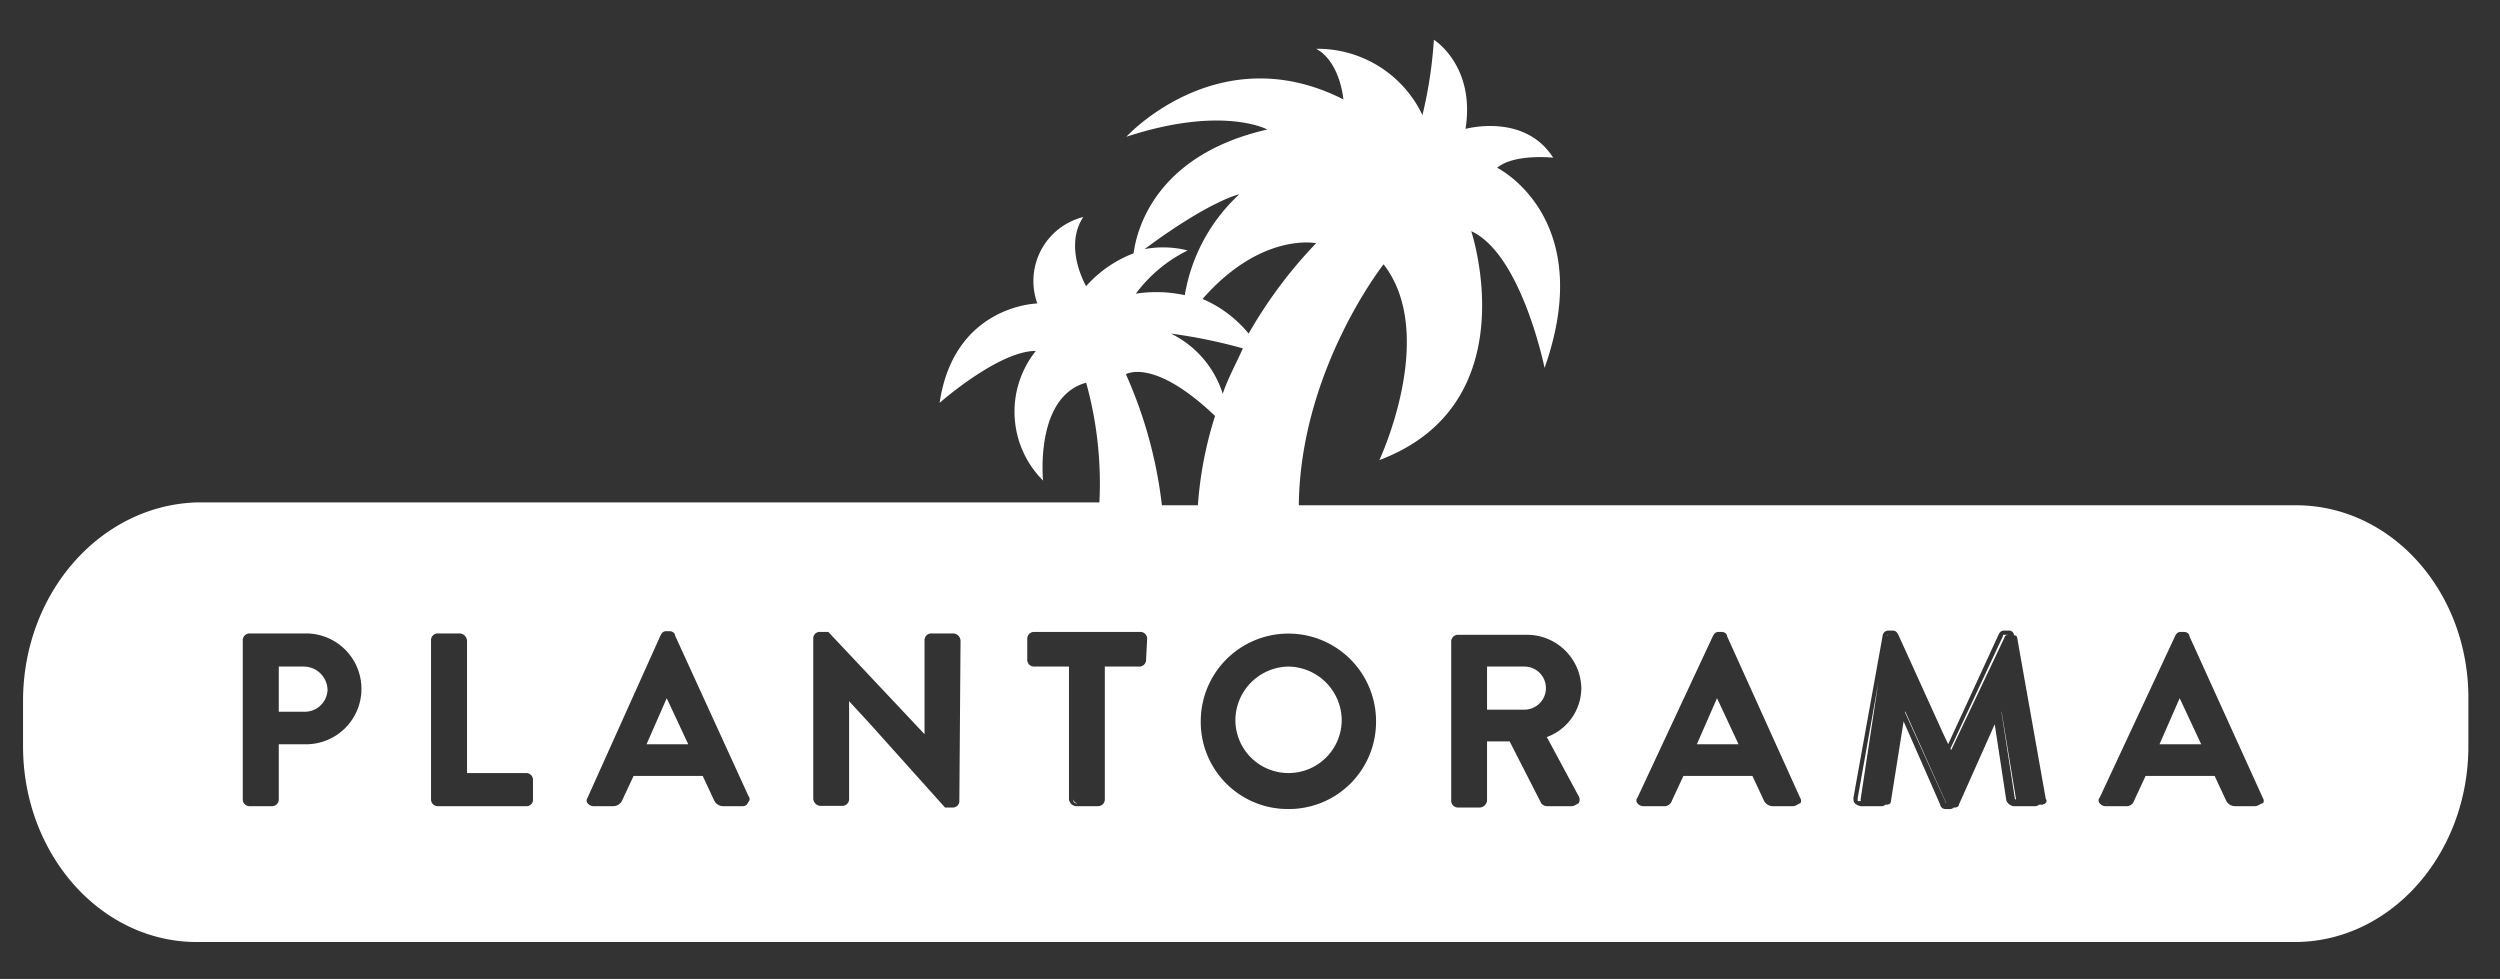 <svg id="Layer_1" data-name="Layer 1" xmlns="http://www.w3.org/2000/svg" viewBox="0 0 166 65"><rect x="0" y="0" width="166" height="65" fill="#333333" stroke="none"/><defs><style>.cls-1{fill:#fff;}</style></defs><path class="cls-1" d="M85.56,51.33h0a3.53,3.53,0,0,0,3.53-3.54,3.59,3.59,0,0,0-3.53-3.53h0a3.58,3.58,0,0,0-3.53,3.53A3.52,3.52,0,0,0,85.56,51.33Z"/><path class="cls-1" d="M101.22,44.26H98.74v2.86h2.48a1.43,1.43,0,1,0,0-2.86Z"/><path class="cls-1" d="M20.13,44.26H18.51v3h1.71a1.51,1.51,0,0,0,1.53-1.46A1.59,1.59,0,0,0,20.13,44.26Z"/><path class="cls-1" d="M71.27,53.05v.1a.2.2,0,0,0,.19.19h.09A.31.31,0,0,1,71.27,53.05Z"/><path class="cls-1" d="M30.54,42.25h0Z"/><polygon class="cls-1" points="75.66 42.25 75.65 42.25 68.69 42.25 68.69 42.25 75.65 42.25 75.66 42.25"/><polygon class="cls-1" points="42.93 49.42 45.7 49.42 44.27 46.36 42.93 49.42"/><polygon class="cls-1" points="112.67 49.42 115.44 49.42 114.01 46.36 112.67 49.42"/><polygon class="cls-1" points="143.39 49.42 146.16 49.42 144.73 46.36 143.39 49.42"/><path class="cls-1" d="M139.76,53.34h.2a.71.71,0,0,1-.23,0Z"/><path class="cls-1" d="M132.9,47.22l0,.08.89,5.75.08.05Z"/><path class="cls-1" d="M133.09,42.35c0-.1.09-.2.28-.2h-.28c-.1,0-.1,0-.1.1l-3.48,7.45.05.1Z"/><path class="cls-1" d="M125.45,42.15h-.09a.11.11,0,0,0-.09.05A.43.43,0,0,1,125.45,42.15Z"/><path class="cls-1" d="M126.5,47.22v.1l2.68,5.92a.08.08,0,0,0,.05.08Z"/><path class="cls-1" d="M152.45,33.55H86.24c.1-9,5.63-16,5.63-16,3.63,4.68-.28,13-.28,13,9.92-3.73,6.1-15.2,6.1-15.2,3.34,1.53,4.87,9.08,4.87,9.08,3.53-10-3.15-13.29-3.15-13.29,1.14-.95,3.72-.67,3.72-.67-1.91-3-5.82-1.91-5.82-1.91.67-4.2-2.1-5.92-2.1-5.92a29,29,0,0,1-.76,5,7.71,7.71,0,0,0-7.06-4.4C89,4.11,89.2,6.6,89.2,6.6,80.9,2.39,74.79,9.08,74.79,9.08c6.4-2.1,9.36-.48,9.36-.48-7.54,1.72-8.69,6.79-8.88,8.22A8.06,8.06,0,0,0,72.12,19s-1.52-2.58-.19-4.59a4.38,4.38,0,0,0-3.05,5.74s-5.53.1-6.49,6.6c0,0,3.91-3.45,6.39-3.45a6.46,6.46,0,0,0,.48,8.61s-.57-5.55,2.86-6.5A25,25,0,0,1,73,33.36H13.07c-6.39.19-11.54,6-11.54,13.19v3c0,7.16,5.15,13,11.54,13H152.36c6.39,0,11.54-5.84,11.54-13v-3C164,39.38,158.85,33.55,152.45,33.55ZM87.39,16.15a30.36,30.36,0,0,0-4.48,6,8.07,8.07,0,0,0-3.06-2.3C83.76,15.39,87.39,16.15,87.39,16.15Zm-4.87,7c-.47,1.05-1,2-1.33,3a6.68,6.68,0,0,0-3.44-4A34.79,34.79,0,0,1,82.52,23.13ZM76,16.54c4.38-3.25,6.29-3.64,6.29-3.64a11.76,11.76,0,0,0-3.62,6.7,8.89,8.89,0,0,0-3.25-.1,9.5,9.5,0,0,1,3.44-2.87A6.67,6.67,0,0,0,76,16.54ZM20.32,49.42H18.51v3.63a.45.45,0,0,1-.48.48H16.6a.45.45,0,0,1-.48-.48V42.54a.45.45,0,0,1,.48-.48h3.72a3.68,3.68,0,1,1,0,7.36Zm15.07,3.73a.43.43,0,0,1-.47.38H29.1a.45.45,0,0,1-.48-.48V42.54a.45.45,0,0,1,.48-.48h1.43a.51.51,0,0,1,.48.48v8.79h3.91a.45.45,0,0,1,.47.48Zm14.31.09c-.09.19-.19.29-.38.29H48a.66.66,0,0,1-.58-.38l-.76-1.63H42.07l-.76,1.63a.65.65,0,0,1-.57.38H39.4a.5.5,0,0,1-.38-.19A.28.28,0,0,1,39,53l4.86-10.81c.1-.19.19-.28.39-.28h.19c.28,0,.38.19.38.28L49.7,52.86A.28.28,0,0,1,49.7,53.24Zm14,0a.44.44,0,0,1-.48.38h-.47L57.71,48l-1.33-1.44v6.47a.45.45,0,0,1-.47.48H54.47a.51.51,0,0,1-.47-.48V42.35a.43.43,0,0,1,.47-.39H55l6.39,6.79V42.54a.45.45,0,0,1,.48-.48h1.43a.51.51,0,0,1,.48.48Zm12.4-9.46a.45.45,0,0,1-.48.48H73.36v8.79a.45.45,0,0,1-.47.48H71.46a.51.51,0,0,1-.48-.48V44.26H68.69a.45.45,0,0,1-.48-.48V42.44a.45.45,0,0,1,.48-.48h7a.45.45,0,0,1,.48.48Zm1.05-10.23a29.55,29.55,0,0,0-2.39-8.7s1.82-1.14,5.92,2.77a25.34,25.34,0,0,0-1.14,5.93Zm8.4,20.17a5.78,5.78,0,0,1-5.82-5.83,5.82,5.82,0,1,1,11.64,0A5.79,5.79,0,0,1,85.58,53.72Zm19.27-.86a.46.46,0,0,1,0,.48c-.19.09-.29.19-.48.19h-1.62a.5.5,0,0,1-.38-.19l-2.1-4.11H98.74v3.92a.51.51,0,0,1-.48.47H96.83a.45.45,0,0,1-.47-.47V42.63a.45.45,0,0,1,.47-.48h4.58A3.61,3.61,0,0,1,105,45.69a3.48,3.48,0,0,1-2.29,3.25Zm14.69.48c-.19.09-.29.19-.48.19h-1.33a.66.66,0,0,1-.58-.38l-.76-1.63h-4.58l-.76,1.63a.53.53,0,0,1-.57.38h-1.34a.5.5,0,0,1-.38-.19.28.28,0,0,1,0-.38l5-10.71c.1-.19.19-.29.38-.29h.19c.29,0,.38.19.38.29L119.54,53A.3.3,0,0,1,119.54,53.34Zm16,.09h-.12a.37.37,0,0,1-.27.1h-1.43a.62.62,0,0,1-.47-.38l-.77-5.06-2.38,5.34c0,.1-.1.19-.29.19h-.05a.34.34,0,0,1-.23.1h-.29a.35.35,0,0,1-.38-.29L126.4,47.9l-.85,5.34c0,.1-.1.19-.29.19h-.07a.41.41,0,0,1-.21.1h-1.43a.79.79,0,0,1-.39-.19c-.09-.1-.09-.19-.09-.38L125,42.25a.39.39,0,0,1,.38-.38h.29c.19,0,.28.09.38.28l3,6.61.31.65,3.34-7.26c.09-.19.19-.28.38-.28h.28a.33.33,0,0,1,.37.31c.13,0,.21.09.21.17l1.9,10.7C136,53.24,135.76,53.43,135.57,53.43Zm14.69-.09c-.19.09-.29.19-.48.19h-1.33a.66.66,0,0,1-.58-.38l-.76-1.63h-4.58l-.76,1.63a.53.53,0,0,1-.57.38h-1.34a.5.5,0,0,1-.38-.19.28.28,0,0,1,0-.38l5-10.71c.09-.19.19-.29.38-.29H145c.29,0,.38.19.38.29L150.26,53A.3.3,0,0,1,150.26,53.34Z"/><path class="cls-1" d="M123.55,53.05l1.18-7.79L123.35,53v.19h.21A.34.34,0,0,1,123.55,53.05Z"/></svg>